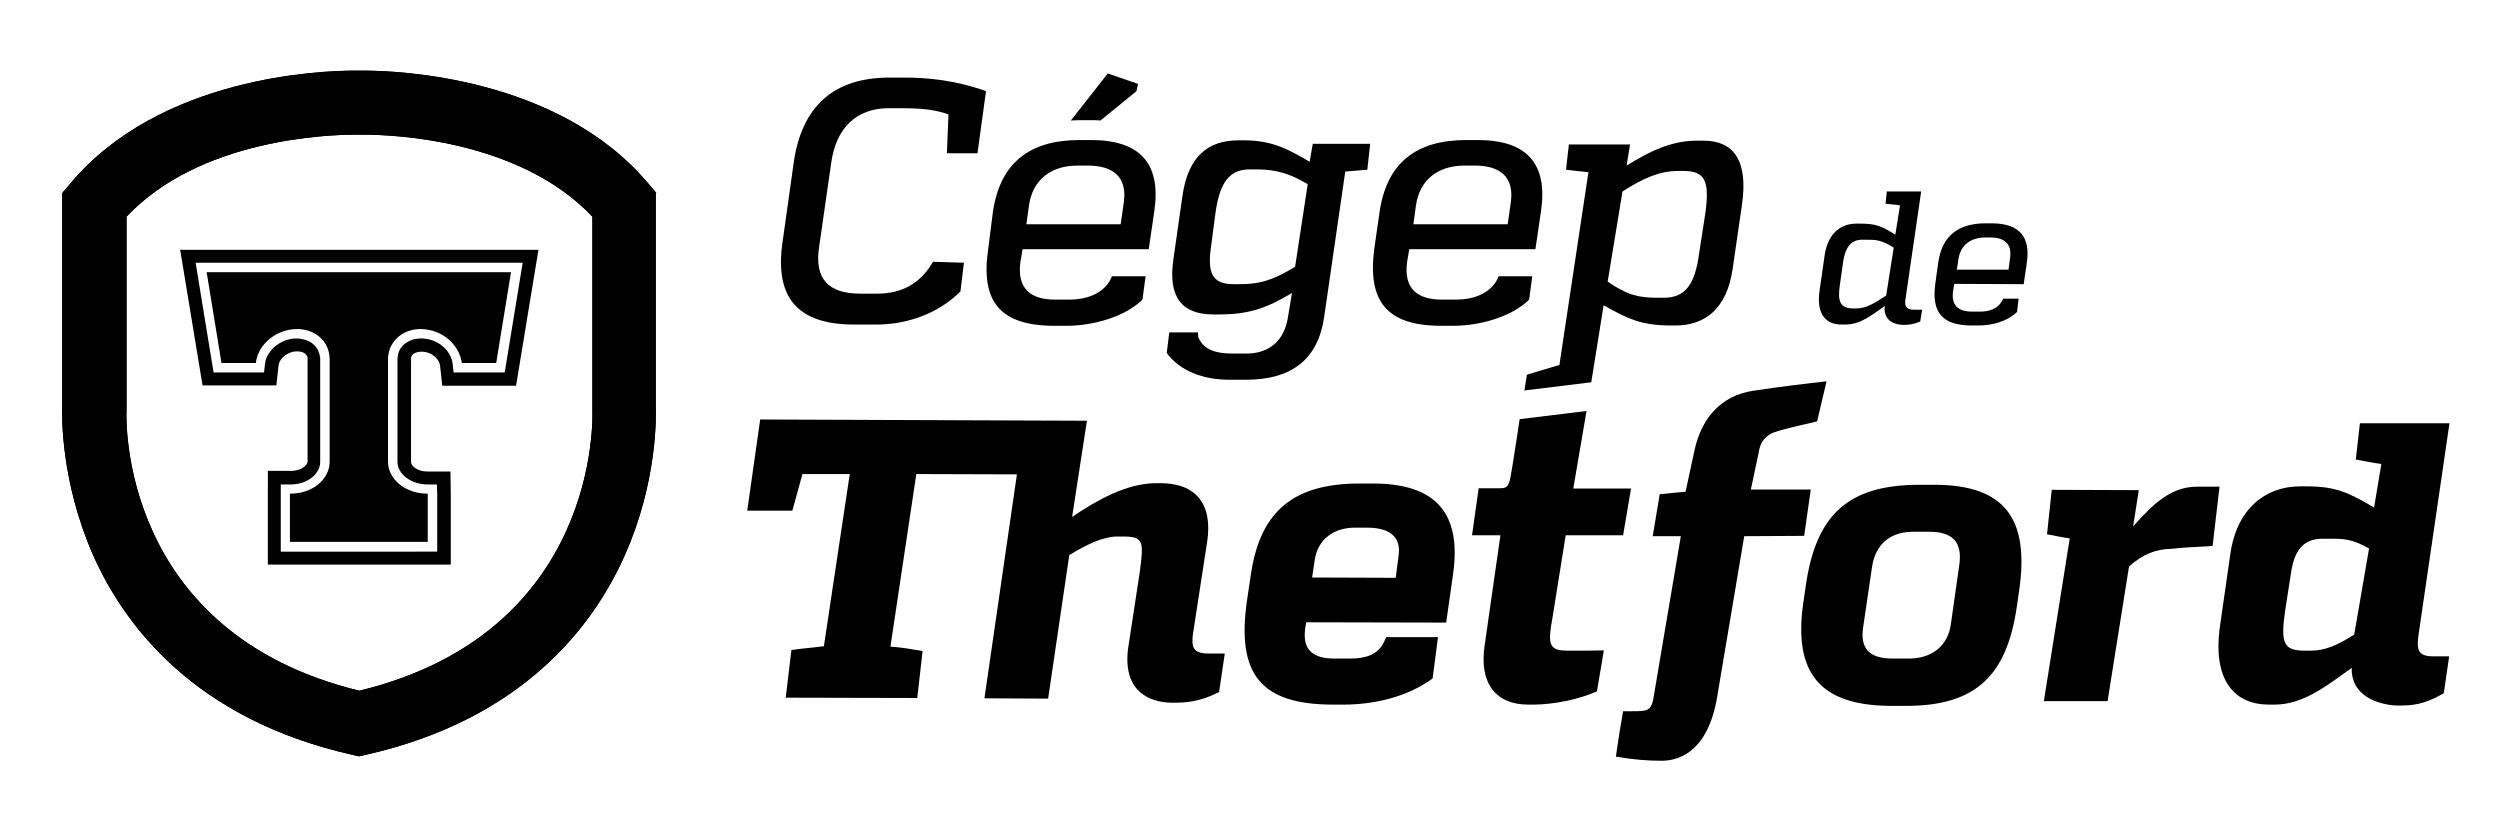 <?xml version="1.0" encoding="UTF-8"?>
<svg width="644px" height="211px" xmlns="http://www.w3.org/2000/svg" xmlns:xlink="http://www.w3.org/1999/xlink" version="1.1" id="Layer_1" x="0px" y="0px" viewBox="0 0 792 259.7" style="enable-background:new 0 0 792 259.7;" xml:space="preserve">
<g>
	<g>
		<path d="M207.8,61.2l-2.4-2.8c-28.5-34.2-80.1-36-90.2-36c-0.7,0-1.3,0-1.6,0c-0.3,0-0.9,0-1.6,0c-10.1,0-61.7,1.7-90.2,36    l-2.4,2.8v67.9c-0.1,2.9-0.4,23.7,9.8,46.9c10.1,22.7,32.5,52.1,82.1,63.3l2.2,0.5l2.2-0.5c49.6-11.2,72-40.6,82.1-63.3    c10.3-23.2,9.9-44,9.8-46.9V61.2z M39.8,129.8l0-61.1c23.2-24.7,64.1-26,72.3-26c0.7,0,1.2,0,1.2,0l0.3,0l0.3,0c0.1,0,0.5,0,1.3,0    c8.2,0,49,1.3,72.3,26v60.6l0,0.5c0.1,2.9,2.2,70.7-73.9,89.2C37.6,200.5,39.6,132.7,39.8,129.8z"></path>
		<g>
			<g>
				<path d="M63.9,122.2h23.4l0.7-6.4c0.2-1.7,2-3.7,4.7-4.3c1.2-0.2,2.3-0.1,3.2,0.3c0.7,0.4,1.2,0.9,1.3,1.6c0,0.1,0,0.2,0,0.2      v32.7c0,1.2-2,3-5.2,3h-7.4V179h58v-22.4l-0.1-7.1h-7.3c-3.2,0-5.2-1.8-5.2-3V115v-1.2c0-0.1,0-0.2,0-0.3      c0.1-0.7,0.5-1.3,1.3-1.6c0.9-0.4,2-0.5,3.2-0.3c2.7,0.5,4.5,2.6,4.7,4.3l0.7,6.4h23.4l7.1-43.1H56.8L63.9,122.2z M143.5,118.1      l-0.3-2.7c-0.4-3.7-3.7-7.1-8-7.9c-2.1-0.4-4.2-0.2-5.9,0.7c-2,1-3.3,2.7-3.5,4.8c0,0.2-0.1,0.5-0.1,0.7v1.3v31.4      c0,3.9,4.2,7.1,9.4,7.2h3.1l0.1,3v18.3H88.7v-21.3h3.2c5.1,0,9.3-3.2,9.3-7.2v-32.7c0-0.2,0-0.5-0.1-0.7      c-0.3-2.1-1.5-3.8-3.5-4.8c-1.7-0.8-3.8-1.1-5.9-0.7c-4.2,0.9-7.6,4.2-8,7.9l-0.3,2.7H67.4l-5.7-34.8h103.7l-5.7,34.8H143.5z"></path>
				<path d="M65.2,86.3L65.2,86.3l4.7,28.8h10.9c0.5-4.9,4.8-9.4,10.4-10.5c2.9-0.6,5.6-0.2,7.8,0.9c2.8,1.4,4.7,3.9,5.1,7.1      c0,0.4,0.1,0.7,0.1,1.1v0.3v1v31.4c0,5.6-5.5,10.1-12.3,10.1h-0.2h-0.1v15.3h43.7v-15.3h-0.1h-0.2c-6.8,0-12.3-4.6-12.3-10.1      V115v-1v-0.3c0-0.4,0-0.7,0.1-1.1c0.4-3.2,2.4-5.7,5.1-7.1c2.2-1.1,4.9-1.5,7.8-0.9c5.6,1.1,9.8,5.6,10.4,10.5h10.9l4.7-28.8      H65.2z"></path>
				<path d="M207.8,61.2l-2.4-2.8c-28.5-34.2-80.1-36-90.2-36c-0.7,0-1.3,0-1.6,0c-0.3,0-0.9,0-1.6,0c-10.1,0-61.7,1.7-90.2,36      l-2.4,2.8v67.9c-0.1,2.9-0.4,23.7,9.8,46.9c10.1,22.7,32.5,52.1,82.1,63.3l2.2,0.5l2.2-0.5c49.6-11.2,72-40.6,82.1-63.3      c10.3-23.2,9.9-44,9.8-46.9V61.2z M39.8,129.8l0-61.1c23.2-24.7,64.1-26,72.3-26c0.7,0,1.2,0,1.2,0l0.3,0l0.3,0      c0.1,0,0.5,0,1.3,0c8.2,0,49,1.3,72.3,26v60.6l0,0.5c0.1,2.9,2.2,70.7-73.9,89.2C37.6,200.5,39.6,132.7,39.8,129.8z"></path>
			</g>
			<g>
				<path d="M334.1,103.3l3.7,0c8.2,0,18.4-2.7,24.1-8.3l1-7.4h-10.6h-0.1c0,0-2,7.3-13.4,7.4l-4.5,0c-7.9,0-12.2-3.5-11.1-11.9      l0.7-4.1h40l1.8-12.3c2.1-14.8-4.5-22.3-20.1-22.3l-3.6,0c-16,0-25.2,7.3-27.5,22.7L313,78.9      C310.5,95.7,316.8,103.3,334.1,103.3z M325.9,65.3c1.1-8.3,7-12.8,15.4-12.8l3.3,0c8,0,12.5,3.6,11.4,11.6l-1,7h-29.9      L325.9,65.3z"></path>
				<path d="M377.9,201.1l4.5-29.2c1.9-12.2-3.7-18.7-14.7-18.7l-1.5,0c-9.3,0-18.8,5.4-26.6,10.7l4.7-30.5L240.7,133l-4.1,28.9      l14.3,0l3.2-11.6l15,0l-8.2,54.6c-3,0.4-7.3,0.7-10.3,1.2l-1.8,15.1l41.7,0.1l1.7-14.9c-2.9-0.5-7.1-1.2-10.2-1.4l8.2-54.7      l31.9,0.1l-10.3,71l20.2,0.1l6.7-45.5c5.4-3.3,10.7-5.9,15.3-5.9l1.5,0c6.8,0,6.9,1.3,5.5,11.6l-3.7,24.2      c-1.8,15.6,9.9,16.9,14.1,16.9c4.2,0,8.6-0.2,14.8-3.4l1.8-12.2l-5,0C378,207.2,377.4,205.4,377.9,201.1z"></path>
				<path d="M435,153.3l-4.2,0c-20.6,0-31.5,8.4-34.5,28.7l-1.3,8.7c-3.2,22.9,4.2,32.7,27.4,32.7l3.2,0c9.7,0,20.3-2.4,28.3-8.3      l1.7-13.1h-16.4l-0.7,1.5c-2,4.2-5.9,5.3-10.9,5.3l-4.8,0c-6.3,0-10.3-2.3-9.3-9.5l0.3-2l44.4,0.1l2.2-15.5      C463.1,162.7,454.9,153.3,435,153.3z M443.1,176.3l-0.9,6.9l-26.5-0.1l0.8-5.4c0.9-6.7,6.1-10.5,13-10.4l3.7,0      C439.7,167.3,444.1,169.8,443.1,176.3z"></path>
				<path d="M571.7,169.9l2.1-14.7l-19,0l2.4-11.3c0.5-3.9,2.3-6.2,6.4-7.3c4.9-1.4,9.1-2.2,12.2-3l3-12.7c-5.5,0.6-14.1,1.6-23.3,3      c-10.6,1.6-16.5,9.2-18.6,19l-2.8,13c-2.6,0.2-5.2,0.5-8.2,0.8l-2.2,13.2l0,0.1l8.9,0l-8.8,52c-0.8,3.4-2,3.5-6.7,3.5l-2.8,0      l-1.1,6.4l-1.2,8c5.9,1,10.3,1.3,14.5,1.3c4.8,0,14.1-2.1,17.4-19l8.8-52.2L571.7,169.9L571.7,169.9z"></path>
				<path d="M613.2,153.7l-4.9,0c-22.8,0-32.9,9.6-36.1,32.1l-0.8,5.5c-3.1,21.9,5.1,32.4,27.7,32.5l5,0c21.8,0,31.8-9.4,35-31.3      l0.8-5.5C643.1,164.5,635.4,153.8,613.2,153.7z M620.9,179l-2.7,19c-1,6.8-6,10.8-13.3,10.8l-5.2,0c-7.3,0-10.3-3.1-9.3-9.9      l2.8-19c1-7.2,5.7-11.3,13-11.3l5.2,0C618.7,168.6,621.9,171.8,620.9,179z"></path>
				<path d="M703.4,154.3l-7.1,0c-8.6,0-14.3,5.9-20.3,12.6l1.8-11.5l-27.6-0.1l-1.5,14.1c2.4,0.4,4.8,1,7.2,1.3l-8.2,51.6l20.2,0      l6.8-42.7c4.5-4,8.6-5.5,13.5-5.6c3.4-0.4,7.9-0.6,13-0.9L703.4,154.3z"></path>
				<path d="M270.2,102.9l7.4,0c9.7,0,19.6-3.5,26.6-10.5l1.1-9.1l-9.8-0.3c-3.8,6.6-9.6,10.1-17.6,10.1l-5.5,0      c-10,0-14.6-4.6-13-14.9l3.8-26.4c1.5-11.3,8.1-17.5,18.3-17.5c7.4,0,13.4-0.1,18.9,2l-0.5,12.3l9.7,0l2.7-19.7      c-9.5-3.4-18.1-4.3-26-4.3l-4.6,0c-17.7,0-27.9,9.1-30.4,27.2l-3.5,24.9C245.2,94.4,252.6,102.8,270.2,102.9z"></path>
				<path d="M419.5,100.6l6.7-46.2l7-0.6l0.9-8.2l-18.2,0l-1,5.7c-6.4-3.8-11.8-6.8-20.6-6.8l-2,0c-9.5,0-15.9,5-17.7,17.5      l-2.9,20.3c-1.7,11.7,2.5,17.4,12.7,17.4l1.8,0c9,0,14.8-1.8,23.1-6.8l-1.2,7.3c-1.2,8.4-6.6,11.9-13.2,11.9l-4.5,0      c-5.4,0-9.2-1.3-10.8-5.2l-0.1-1.5l-9.1,0l-0.8,6.5c4.1,5.7,11.6,8.5,19.7,8.5l5.5,0C408.9,120.4,417.5,114.2,419.5,100.6z       M392.8,90.1l-2,0c-6.9,0-8.4-3.6-7.1-12.3l1.4-10.6c1.4-9.6,4.5-13.5,10.9-13.5l1.9,0c6.5,0,10.9,1.4,16.4,4.7l-4,26.2      C403,89,398.9,90.1,392.8,90.1z"></path>
				<path d="M583.6,102.9l1.1,0c4.9,0,8.4-3,12.6-5.9l-0.1,0.5c-0.2,4.4,3.4,5.5,6,5.5c1.6,0,3.1-0.1,5.3-1.1l0.6-3.7l-2.6,0      c-2.4,0-3-1.1-2.7-3.2l5-34.3l-10.9,0l-0.4,3.9c2.5,0.2,3.6,0.4,4.6,0.5l-1.5,9.3c-4.5-2.8-6.2-3.5-11.2-3.5l-1.1,0      c-5.1,0-9.1,3.2-10.1,10l-1.6,11.1C575.5,99.6,578.5,102.9,583.6,102.9z M583,90.5l1.1-7.8c0.7-4.2,2.4-6.8,6.2-6.7h1.1      c3.3,0,4.7,0.1,8.7,2.5l-2.4,15.2c-3.7,2.4-6.2,4.1-9.6,4.1l-1,0C583.3,97.7,582.2,95.8,583,90.5z"></path>
				<path d="M631.3,70.8l-2,0c-8.8,0-13.9,4-15.1,12.5l-0.9,6.5c-1.3,9.2,2.1,13.4,11.6,13.4l2,0c4.5,0,9.2-1.3,12.3-4.3l0.5-4.2      l-4.9,0l-0.4,0.8c-1.4,2.4-4,3.3-6.9,3.3l-2.5,0c-4.4,0-6.7-1.9-6.1-6.5l0.4-2.3l22,0.1l1-6.8C643.5,75,639.9,70.9,631.3,70.8z       M637,81.6l-0.5,3.9l-16.4,0l0.5-3.2c0.6-4.5,3.8-7,8.5-7l1.8,0C635.1,75.3,637.6,77.3,637,81.6z"></path>
				<path d="M502.7,130.3l-21.2,2.6c0,0-2.4,15.8-2.5,16c-0.8,4.9-1,6-3.9,5.9l-6.6,0l-2.1,14.9l9,0l-5,34.9      c-1.8,12,3.5,18.8,13.8,18.8h1.5c6.5,0,14.5-1.6,20.3-4.2l2.2-13c-3.5,0.1-6.6,0.1-10.2,0.1l-1.3,0c-5.3,0-6.1-1.6-5.3-7.5      l0.4-2.3c0,0,0,0,0,0c0,0,0,0,0,0l4.3-26.8l18.2,0l2.5-14.8l-18.3,0L502.7,130.3z"></path>
				<path d="M456.7,103.3l3.7,0c8.2,0,18.4-2.7,24.1-8.3l1-7.4h-10.6h-0.1c0,0-2,7.3-13.4,7.4l-4.5,0c-7.9,0-12.2-3.5-11.1-11.9      l0.7-4.1h40l1.8-12.3c2.1-14.8-4.5-22.3-20.1-22.3l-3.6,0c-16,0-25.2,7.3-27.5,22.7l-1.7,11.8      C433.2,95.7,439.5,103.3,456.7,103.3z M448.6,65.3c1.1-8.3,7-12.8,15.4-12.8l3.3,0c8,0,12.5,3.6,11.4,11.6l-1,7h-29.9      L448.6,65.3z"></path>
				<path d="M345.4,38.1c1.1,0,2.2,0,3.2,0.1l11.4-9.3l0.5-2.3l-9.6-3.3l-11.7,14.9c0.8,0,1.6-0.1,2.4-0.1L345.4,38.1z"></path>
				<polygon points="514.9,225.4 513.9,231.7 515,225.4     "></polygon>
			</g>
			<g>
				<path d="M539.8,44.6l-2,0c-8.5,0-15.2,3.5-22.4,7.9l1.1-6.7h-19.4l-0.9,8c0,0,4.7,0.6,7.1,0.8l-9.2,61.1l-10.3,3.1l-0.8,5      l21.2-2.6l3.4-21.2l0.5-3.2v0c7.6,4.2,11.7,6.3,20.8,6.4l2,0c9.5,0,16.3-5.5,18.1-17.8l3-20.6C554,50.7,549.2,44.6,539.8,44.6z       M540.4,67.4l-2,12.9c-1.3,9.9-4.4,14.1-11.2,14.1l-2,0c-6.2,0-9.6-0.9-15.8-5.1l4.7-28.6c6.6-4.2,11.7-6.5,17.7-6.5l1.7,0      C540.4,54.2,541.7,57.6,540.4,67.4z"></path>
			</g>
			<g>
				<path d="M776.3,134.2h-28.4l-1.3,11.5c2.9,0.5,5,1,8.1,1.4l-2.3,13.8c-8.1-4.7-12-6.7-21.5-6.7l-2,0c-10.8,0-20.1,7-22.1,21.6      l-3.2,22.3c-2.6,17.6,4.5,25.2,15.3,25.3l2,0c9.3,0,17-6.4,24.5-11.7l-0.1,0.4c0,9.8,10.7,11.6,14.8,11.6      c4.2,0,8.1-0.2,14.4-3.9l1.7-11.7l-5,0c-4.7,0-5.3-1.9-4.8-6.2L776.3,134.2z M746.1,201.2c-5.2,3.3-9.2,5.1-13.8,5.1l-1.8,0      c-6.8,0-7.8-2.3-6.3-12.7L726,182c1-6.9,3.4-11.2,10.2-11.2l1.9,0c4.7,0,7.2,0,12.7,3.1L746.1,201.2z"></path>
			</g>
		</g>
	</g>
</g>
</svg>
